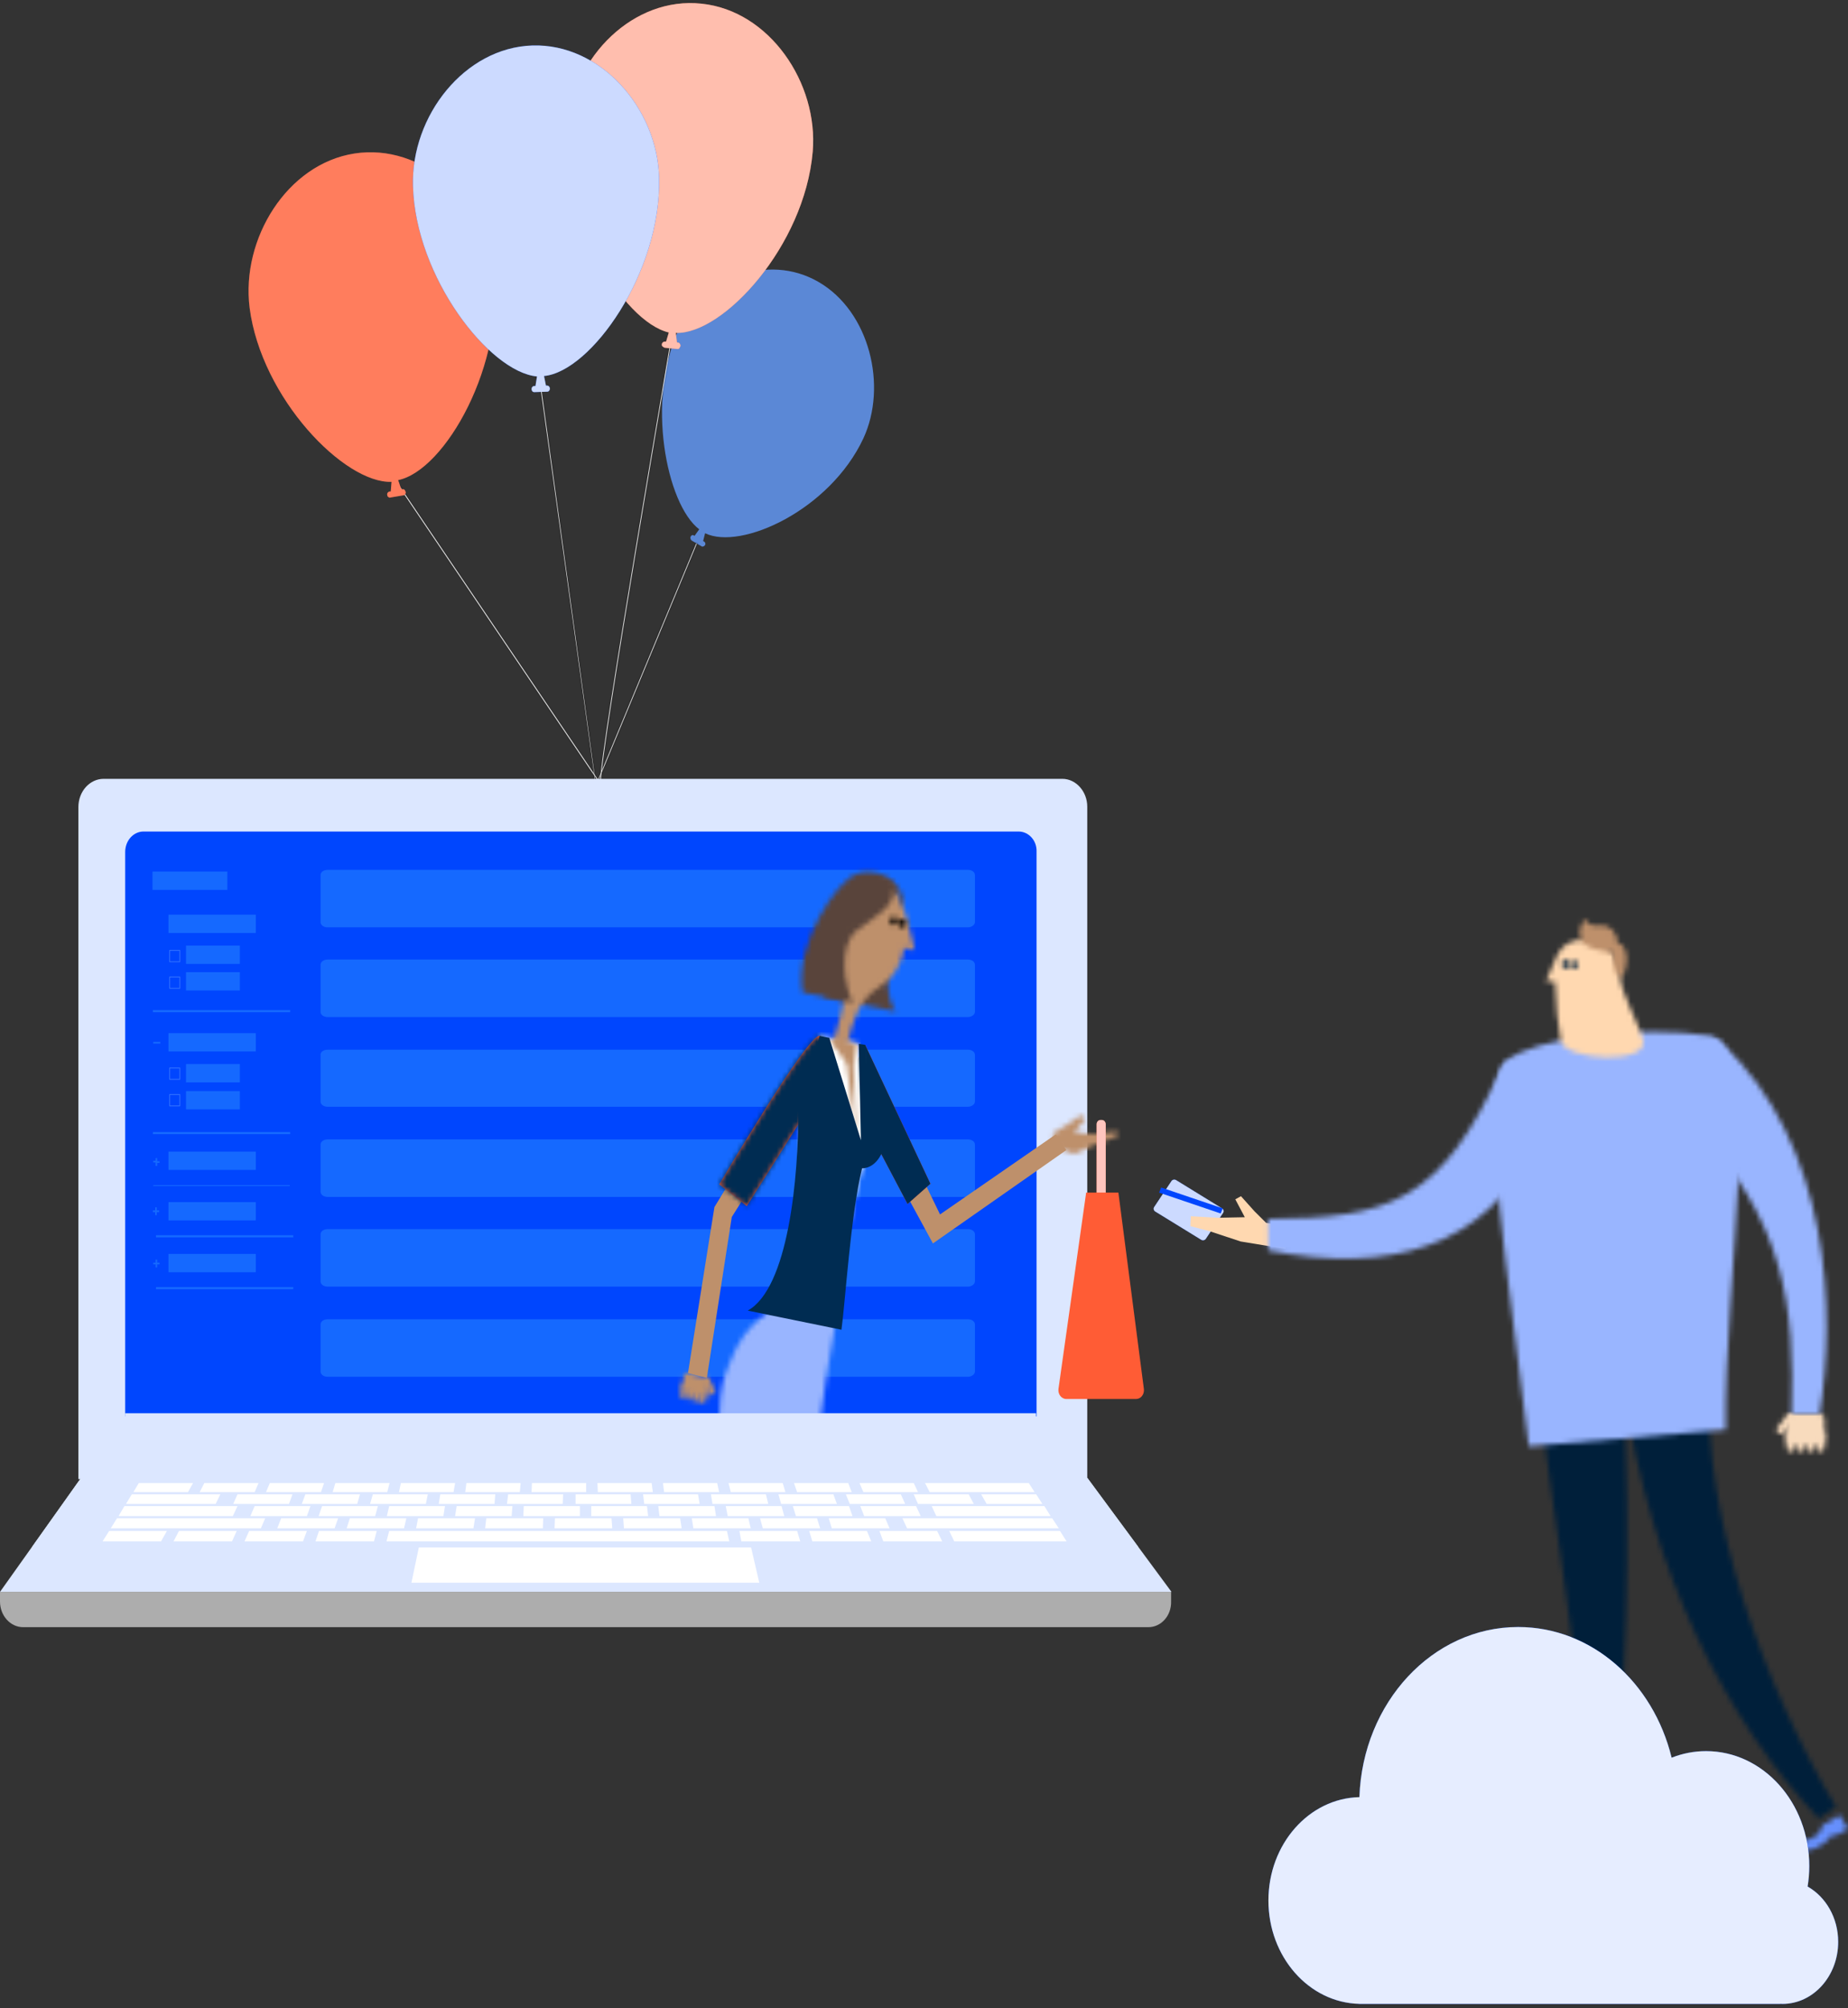 <?xml version="1.0" encoding="UTF-8"?>
<svg xmlns="http://www.w3.org/2000/svg" width="370" height="402" viewBox="0 0 370 402" fill="none">
  <rect x="0" y="0" width="370" height="402" fill="#333333" stroke="none"/>
  <path fill-rule="evenodd" clip-rule="evenodd" d="M172.869 87.74C177.71 77.279 174.118 62.372 163.89 56.444C153.661 50.516 140.622 55.746 135.781 66.208C129.379 79.982 133.361 100.904 139.997 105.961L139.06 107.268L138.904 107.181C138.67 107.007 138.358 107.181 138.28 107.443C138.202 107.53 138.202 107.704 138.28 107.878C138.28 108.053 138.436 108.14 138.514 108.227L140.466 109.36C140.544 109.448 140.7 109.448 140.856 109.36C141.012 109.36 141.091 109.186 141.169 109.099C141.325 108.837 141.169 108.489 140.934 108.401L140.778 108.314L141.169 106.745C148.352 110.232 166.154 102.125 172.869 87.74Z" fill="#669DFF" fill-opacity="0.8"></path>
  <path fill-rule="evenodd" clip-rule="evenodd" d="M119.619 156.349H119.775L139.529 108.837H139.373L119.619 156.349Z" fill="white"></path>
  <path fill-rule="evenodd" clip-rule="evenodd" d="M119.306 156.523L119.931 156.697L139.763 108.924L139.841 108.663L139.217 108.488L119.306 156.523Z" fill="black" fill-opacity="0.1"></path>
  <path fill-rule="evenodd" clip-rule="evenodd" d="M119.541 156.087L78.939 96.022L79.095 95.935L119.697 156L119.541 156.087Z" fill="white"></path>
  <path fill-rule="evenodd" clip-rule="evenodd" d="M119.385 156.436L119.306 156.174L78.627 95.847L79.251 95.586L79.329 95.847L120.009 156.174L119.385 156.436Z" fill="black" fill-opacity="0.1"></path>
  <path fill-rule="evenodd" clip-rule="evenodd" d="M98.849 53.916C97.132 40.142 84.483 28.634 70.975 30.726C57.467 32.819 48.253 47.813 49.971 61.587C52.314 79.72 68.945 96.807 78.392 96.458L78.236 98.376H78.002C77.69 98.463 77.455 98.725 77.533 99.073C77.533 99.248 77.612 99.422 77.768 99.509C77.924 99.596 78.002 99.683 78.158 99.596L80.735 99.16C80.891 99.16 81.047 99.073 81.125 98.899C81.203 98.812 81.281 98.637 81.203 98.463C81.125 98.114 80.891 97.853 80.579 97.94H80.344L79.72 96.109C89.089 94.191 101.27 72.833 98.849 53.916Z" fill="#FF5C35"></path>
  <path fill-rule="evenodd" clip-rule="evenodd" d="M98.849 53.916C97.132 40.142 84.483 28.634 70.975 30.726C57.467 32.819 48.253 47.813 49.971 61.587C52.314 79.72 68.945 96.807 78.392 96.458L78.236 98.376H78.002C77.69 98.463 77.455 98.725 77.533 99.073C77.533 99.248 77.612 99.422 77.768 99.509C77.924 99.596 78.002 99.683 78.158 99.596L80.735 99.16C80.891 99.16 81.047 99.073 81.125 98.899C81.203 98.812 81.281 98.637 81.203 98.463C81.125 98.114 80.891 97.853 80.579 97.94H80.344L79.72 96.109C89.089 94.191 101.27 72.833 98.849 53.916Z" fill="white" fill-opacity="0.2"></path>
  <path fill-rule="evenodd" clip-rule="evenodd" d="M120.321 156.436H120.165C120.165 149.897 134.454 67.689 134.61 65.946H134.766C134.61 67.689 120.321 149.897 120.321 156.436Z" fill="white"></path>
  <path fill-rule="evenodd" clip-rule="evenodd" d="M120.556 156.697H119.931V156.436C119.931 149.81 134.22 67.689 134.376 65.859V65.597L135.001 65.684V65.946C134.844 67.776 120.556 149.984 120.556 156.436V156.697Z" fill="black" fill-opacity="0.1"></path>
  <path fill-rule="evenodd" clip-rule="evenodd" d="M140.466 0.737C126.88 -0.745 114.778 11.373 113.607 25.234C112.045 43.454 124.616 64.377 133.907 66.556L133.361 68.387H133.127C132.814 68.387 132.58 68.561 132.502 68.91C132.502 69.084 132.502 69.259 132.658 69.346C132.736 69.433 132.892 69.52 133.049 69.607L135.625 69.869C135.781 69.869 135.938 69.869 136.016 69.695C136.094 69.607 136.172 69.433 136.25 69.259C136.25 68.91 136.094 68.648 135.781 68.561H135.547L135.313 66.643C144.761 66.992 161.079 49.295 162.719 30.378C163.89 16.604 154.052 2.132 140.466 0.737Z" fill="#FF5C35"></path>
  <path fill-rule="evenodd" clip-rule="evenodd" d="M140.466 0.737C126.88 -0.745 114.778 11.373 113.607 25.234C112.045 43.454 124.616 64.377 133.907 66.556L133.361 68.387H133.127C132.814 68.387 132.58 68.561 132.502 68.91C132.502 69.084 132.502 69.259 132.658 69.346C132.736 69.433 132.892 69.52 133.049 69.607L135.625 69.869C135.781 69.869 135.938 69.869 136.016 69.695C136.094 69.607 136.172 69.433 136.25 69.259C136.25 68.91 136.094 68.648 135.781 68.561H135.547L135.313 66.643C144.761 66.992 161.079 49.295 162.719 30.378C163.89 16.604 154.052 2.132 140.466 0.737Z" fill="white" fill-opacity="0.6"></path>
  <path fill-rule="evenodd" clip-rule="evenodd" d="M119.15 156.349L107.829 74.925H107.985L119.229 156.436L119.15 156.349Z" fill="white"></path>
  <path fill-rule="evenodd" clip-rule="evenodd" d="M118.916 156.697V156.436L107.594 74.664L108.219 74.576V74.838L119.54 156.61L118.916 156.697Z" fill="black" fill-opacity="0.1"></path>
  <path fill-rule="evenodd" clip-rule="evenodd" d="M131.955 35.521C131.565 21.573 120.165 8.671 106.579 9.106C92.993 9.542 82.296 23.229 82.687 37.178C83.155 55.485 97.99 74.489 107.516 75.361L107.204 77.279H106.97C106.657 77.279 106.423 77.541 106.423 77.889C106.423 78.238 106.657 78.499 106.97 78.499L109.546 78.412C109.859 78.412 110.093 78.151 110.093 77.802C110.093 77.453 109.859 77.192 109.546 77.192H109.312L108.922 75.274C118.291 74.402 132.424 54.613 131.955 35.521Z" fill="#0046FE"></path>
  <path fill-rule="evenodd" clip-rule="evenodd" d="M131.955 35.521C131.565 21.573 120.165 8.671 106.579 9.106C92.993 9.542 82.296 23.229 82.687 37.178C83.155 55.485 97.99 74.489 107.516 75.361L107.204 77.279H106.97C106.657 77.279 106.423 77.541 106.423 77.889C106.423 78.238 106.657 78.499 106.97 78.499L109.546 78.412C109.859 78.412 110.093 78.151 110.093 77.802C110.093 77.453 109.859 77.192 109.546 77.192H109.312L108.922 75.274C118.291 74.402 132.424 54.613 131.955 35.521Z" fill="white" fill-opacity="0.8"></path>
  <path d="M234.553 318.668H0L16.241 295.828H217.687L234.553 318.668Z" fill="#DCE7FF"></path>
  <path d="M227.916 309.689H6.403L16.241 295.828H217.687L227.916 309.689Z" fill="#DCE7FF"></path>
  <path d="M37.635 298.705H26.703L27.797 296.874H38.65L37.635 298.705Z" fill="white"></path>
  <path d="M50.986 298.705H39.977L40.914 296.874H51.767L50.986 298.705Z" fill="white"></path>
  <path d="M64.26 298.705H53.251L54.031 296.874H64.884L64.26 298.705Z" fill="white"></path>
  <path d="M77.534 298.705H66.602L67.149 296.874H78.002L77.534 298.705Z" fill="white"></path>
  <path d="M90.807 298.705H79.876L80.266 296.874H91.12L90.807 298.705Z" fill="white"></path>
  <path d="M104.081 298.705H93.15L93.384 296.874H104.237L104.081 298.705Z" fill="white"></path>
  <path d="M117.354 298.705H106.423L106.501 296.874H117.354V298.705Z" fill="white"></path>
  <path d="M130.706 298.705H119.697L119.619 296.874H130.472L130.706 298.705Z" fill="white"></path>
  <path d="M143.979 298.705H132.97L132.736 296.874H143.589L143.979 298.705Z" fill="white"></path>
  <path d="M157.253 298.705H146.322L145.854 296.874H156.707L157.253 298.705Z" fill="white"></path>
  <path d="M170.527 298.705H159.595L158.971 296.874H169.824L170.527 298.705Z" fill="white"></path>
  <path d="M183.8 298.705H172.869L172.088 296.874H182.941L183.8 298.705Z" fill="white"></path>
  <path d="M207.146 298.705H186.143L185.206 296.874H205.975L207.146 298.705Z" fill="white"></path>
  <path d="M196.45 299.141H207.459L208.708 301.059H197.543L196.45 299.141Z" fill="white"></path>
  <path d="M182.942 299.141H193.951L194.966 301.059H183.801L182.942 299.141Z" fill="white"></path>
  <path d="M169.356 299.141H180.365L181.224 301.059H170.137L169.356 299.141Z" fill="white"></path>
  <path d="M155.848 299.141H166.857L167.56 301.059H156.394L155.848 299.141Z" fill="white"></path>
  <path d="M142.34 299.141H153.349L153.818 301.059H142.652L142.34 299.141Z" fill="white"></path>
  <path d="M128.754 299.141H139.764L140.076 301.059H128.989L128.754 299.141Z" fill="white"></path>
  <path d="M115.246 299.141H126.256L126.412 301.059H115.246V299.141Z" fill="white"></path>
  <path d="M101.739 299.141H112.748L112.67 301.059H101.504L101.739 299.141Z" fill="white"></path>
  <path d="M88.152 299.141H99.162L99.005 301.059H87.84L88.152 299.141Z" fill="white"></path>
  <path d="M74.645 299.141H85.654L85.264 301.059H74.098L74.645 299.141Z" fill="white"></path>
  <path d="M61.137 299.141H72.068L71.522 301.059H60.434L61.137 299.141Z" fill="white"></path>
  <path d="M47.551 299.141H58.56L57.858 301.059H46.692L47.551 299.141Z" fill="white"></path>
  <path d="M26.391 299.141H44.115L43.178 301.059H25.22L26.391 299.141Z" fill="white"></path>
  <path d="M172.245 301.494H183.41L184.347 303.499H173.025L172.245 301.494Z" fill="white"></path>
  <path d="M158.737 301.494H169.981L170.683 303.499H159.362L158.737 301.494Z" fill="white"></path>
  <path d="M145.307 301.494H156.473L157.019 303.499H145.698L145.307 301.494Z" fill="white"></path>
  <path d="M131.8 301.494H143.043L143.355 303.499H132.034L131.8 301.494Z" fill="white"></path>
  <path d="M118.37 301.494H129.535L129.77 303.499H118.37V301.494Z" fill="white"></path>
  <path d="M104.862 301.494H116.105V303.499H104.784L104.862 301.494Z" fill="white"></path>
  <path d="M91.432 301.494H102.597L102.441 303.499H91.12L91.432 301.494Z" fill="white"></path>
  <path d="M77.924 301.494H89.09L88.777 303.499H77.456L77.924 301.494Z" fill="white"></path>
  <path d="M64.494 301.494H75.66L75.113 303.499H63.791L64.494 301.494Z" fill="white"></path>
  <path d="M50.987 301.494H62.152L61.449 303.499H50.128L50.987 301.494Z" fill="white"></path>
  <path d="M24.908 301.494H47.551L46.614 303.499H23.737L24.908 301.494Z" fill="white"></path>
  <path d="M186.534 301.494H209.099L210.348 303.499H187.471L186.534 301.494Z" fill="white"></path>
  <path d="M165.92 303.936H177.242L178.101 305.941H166.545L165.92 303.936Z" fill="white"></path>
  <path d="M152.178 303.936H163.578L164.203 305.941H152.725L152.178 303.936Z" fill="white"></path>
  <path d="M138.514 303.936H149.836L150.304 305.941H138.826L138.514 303.936Z" fill="white"></path>
  <path d="M124.772 303.936H136.172L136.484 305.941H124.928L124.772 303.936Z" fill="white"></path>
  <path d="M111.108 303.936H122.43L122.586 305.941H111.03L111.108 303.936Z" fill="white"></path>
  <path d="M97.366 303.936H108.766L108.688 305.941H97.132L97.366 303.936Z" fill="white"></path>
  <path d="M83.702 303.936H95.102L94.789 305.941H83.311L83.702 303.936Z" fill="white"></path>
  <path d="M70.038 303.936H81.36L80.891 305.941H69.413L70.038 303.936Z" fill="white"></path>
  <path d="M56.296 303.936H67.696L66.993 305.941H55.515L56.296 303.936Z" fill="white"></path>
  <path d="M23.424 303.936H53.094L52.236 305.941H22.175L23.424 303.936Z" fill="white"></path>
  <path d="M180.677 303.936H210.66L211.988 305.941H181.614L180.677 303.936Z" fill="white"></path>
  <path d="M32.247 308.556H20.535L21.863 306.464H33.418L32.247 308.556Z" fill="white"></path>
  <path d="M46.458 308.556H34.746L35.839 306.464H47.395L46.458 308.556Z" fill="white"></path>
  <path d="M60.668 308.556H48.956L49.893 306.464H61.449L60.668 308.556Z" fill="white"></path>
  <path d="M74.879 308.556H63.167L63.87 306.464H75.426L74.879 308.556Z" fill="white"></path>
  <path d="M160.221 308.556H148.43L148.04 306.464H159.596L160.221 308.556Z" fill="white"></path>
  <path d="M174.431 308.556H162.641L162.016 306.464H173.572L174.431 308.556Z" fill="white"></path>
  <path d="M188.642 308.556H176.852L176.071 306.464H187.627L188.642 308.556Z" fill="white"></path>
  <path d="M213.549 308.556H191.062L190.047 306.464H212.222L213.549 308.556Z" fill="white"></path>
  <path d="M146.01 308.556H77.377L77.924 306.464H145.541L146.01 308.556Z" fill="white"></path>
  <path d="M152.022 316.837H82.374L83.858 309.776H150.382L152.022 316.837Z" fill="white"></path>
  <path d="M229.946 325.73H4.607C2.108 325.73 0 323.463 0 320.586V318.668H234.475V320.586C234.553 323.463 232.444 325.73 229.946 325.73Z" fill="white" fill-opacity="0.6"></path>
  <path d="M212.69 155.908H20.769C17.958 155.908 15.694 158.437 15.694 161.575V296.089H217.687V161.488C217.687 158.437 215.423 155.908 212.69 155.908Z" fill="#DCE7FF"></path>
  <path d="M203.945 166.457H28.733C26.703 166.457 25.064 168.288 25.064 170.554V283.536H207.537V170.467C207.615 168.288 205.975 166.457 203.945 166.457Z" fill="#0046FE"></path>
  <path d="M65.588 174.129H193.795C194.576 174.129 195.2 174.565 195.2 175.175V184.59C195.2 185.113 194.576 185.636 193.795 185.636H65.588C64.807 185.636 64.182 185.2 64.182 184.59V175.175C64.182 174.565 64.807 174.129 65.588 174.129Z" fill="#1569FF"></path>
  <path d="M65.588 192.087H193.795C194.576 192.087 195.2 192.523 195.2 193.133V202.548C195.2 203.071 194.576 203.595 193.795 203.595H65.588C64.807 203.595 64.182 203.159 64.182 202.548V193.133C64.182 192.523 64.807 192.087 65.588 192.087Z" fill="#1569FF"></path>
  <path d="M65.588 210.133H193.795C194.576 210.133 195.2 210.569 195.2 211.179V220.507C195.2 221.03 194.576 221.553 193.795 221.553H65.588C64.807 221.553 64.182 221.117 64.182 220.507V211.092C64.182 210.569 64.807 210.133 65.588 210.133Z" fill="#1569FF"></path>
  <path d="M65.588 228.091H193.795C194.576 228.091 195.2 228.527 195.2 229.137V238.553C195.2 239.076 194.576 239.599 193.795 239.599H65.588C64.807 239.599 64.182 239.163 64.182 238.553V229.137C64.182 228.527 64.807 228.091 65.588 228.091Z" fill="#1569FF"></path>
  <path d="M65.588 246.05H193.795C194.576 246.05 195.2 246.486 195.2 247.096V256.511C195.2 257.034 194.576 257.557 193.795 257.557H65.588C64.807 257.557 64.182 257.121 64.182 256.511V247.096C64.182 246.486 64.807 246.05 65.588 246.05Z" fill="#1569FF"></path>
  <path d="M65.588 264.096H193.795C194.576 264.096 195.2 264.532 195.2 265.142V274.557C195.2 275.08 194.576 275.603 193.795 275.603H65.588C64.807 275.603 64.182 275.167 64.182 274.557V265.142C64.182 264.532 64.807 264.096 65.588 264.096Z" fill="#1569FF"></path>
  <path d="M45.521 174.477H30.529V178.139H45.521V174.477Z" fill="#1569FF"></path>
  <path d="M51.221 183.108H33.731V186.769H51.221V183.108Z" fill="#1569FF"></path>
  <path d="M48.02 189.298H37.245V192.959H48.02V189.298Z" fill="#1569FF"></path>
  <path d="M48.02 194.615H37.245V198.276H48.02V194.615Z" fill="#1569FF"></path>
  <path d="M35.995 216.148H33.965C33.887 216.148 33.887 216.148 33.887 216.061V213.794C33.887 213.707 33.887 213.707 33.965 213.707H35.995C36.073 213.707 36.073 213.707 36.073 213.794V216.061C36.073 216.148 36.073 216.148 35.995 216.148ZM34.043 215.974H35.917V213.881H34.043V215.974Z" fill="#3171FF"></path>
  <path d="M35.995 221.466H33.965C33.887 221.466 33.887 221.466 33.887 221.378V219.112C33.887 219.025 33.887 219.025 33.965 219.025H35.995C36.073 219.025 36.073 219.025 36.073 219.112V221.378C36.073 221.378 36.073 221.466 35.995 221.466ZM34.043 221.291H35.917V219.199H34.043V221.291Z" fill="#3171FF"></path>
  <path d="M32.091 208.563H30.686V208.912H32.091V208.563Z" fill="#1569FF"></path>
  <path d="M51.221 206.82H33.731V210.481H51.221V206.82Z" fill="#1569FF"></path>
  <path d="M48.02 213.01H37.245V216.671H48.02V213.01Z" fill="#1569FF"></path>
  <path d="M48.02 218.415H37.245V222.076H48.02V218.415Z" fill="#1569FF"></path>
  <path d="M58.092 226.609H30.607V227.045H58.092V226.609Z" fill="#1569FF"></path>
  <path d="M51.221 230.532H33.731V234.194H51.221V230.532Z" fill="#1569FF"></path>
  <path d="M58.716 247.27H31.232V247.706H58.716V247.27Z" fill="#1569FF"></path>
  <path d="M51.221 240.645H33.731V244.306H51.221V240.645Z" fill="#1569FF"></path>
  <path d="M31.154 253.721V253.111H30.686V252.762H31.154V252.152H31.466V252.762H31.935V253.111H31.466V253.721H31.154Z" fill="#1569FF"></path>
  <path d="M58.716 257.644H31.232V258.08H58.716V257.644Z" fill="#1569FF"></path>
  <path d="M51.221 251.019H33.731V254.68H51.221V251.019Z" fill="#1569FF"></path>
  <path d="M31.857 242.301V242.65H31.388V243.26H31.076V242.65H30.607V242.301H31.076V241.691H31.388V242.301H31.857Z" fill="#1569FF"></path>
  <path d="M31.154 233.322V232.712H30.686V232.363H31.154V231.84H31.466V232.45H31.935V232.799H31.466V233.409H31.154V233.322Z" fill="#1569FF"></path>
  <path d="M35.995 192.61H33.965C33.887 192.61 33.887 192.61 33.887 192.523V190.256C33.887 190.169 33.887 190.169 33.965 190.169H35.995C36.073 190.169 36.073 190.169 36.073 190.256V192.523C36.073 192.61 36.073 192.61 35.995 192.61ZM34.043 192.436H35.917V190.344H34.043V192.436Z" fill="#3171FF"></path>
  <path d="M35.995 197.928H33.965C33.887 197.928 33.887 197.928 33.887 197.841V195.574C33.887 195.487 33.887 195.487 33.965 195.487H35.995C36.073 195.487 36.073 195.487 36.073 195.574V197.841C36.073 197.841 36.073 197.928 35.995 197.928ZM34.043 197.754H35.917V195.661H34.043V197.754Z" fill="#3171FF"></path>
  <path d="M58.092 202.199H30.607V202.635H58.092V202.199Z" fill="#1569FF"></path>
  <path d="M58.014 237.245H30.686V237.419H58.014V237.245Z" fill="#1569FF"></path>
  <path fill-rule="evenodd" clip-rule="evenodd" d="M143.04 241.637L137.742 274.871L141.525 275.815L146.513 243.628L154.552 230.844L151.291 228.09L143.04 241.637Z" fill="#BE906B"></path>
  <path fill-rule="evenodd" clip-rule="evenodd" d="M188.21 243.108L184.224 234.901L181.286 238.809L186.787 248.917L213.496 230.23L211.381 227.085L188.21 243.108Z" fill="#BE906B"></path>
  <mask id="mask0_36_13970" style="mask-type:alpha" maskUnits="userSpaceOnUse" x="138" y="259" width="30" height="33">
    <path d="M146.169 272.688C144.856 276.182 144.257 276.49 144.003 283.96H164.288C165.781 271.921 167.264 266.538 167.31 263.833C167.367 260.497 163.642 259.407 160.457 259.407C158.399 259.407 156.566 259.862 156.123 260.459C154.046 263.256 149.284 264.387 146.169 272.688Z" fill="white"></path>
  </mask>
  <g mask="url(#mask0_36_13970)">
    <path fill-rule="evenodd" clip-rule="evenodd" d="M146.196 253.025L173.353 258.569L163.457 319.084L136.3 313.54L146.196 253.025Z" fill="#002C52"></path>
    <path fill-rule="evenodd" clip-rule="evenodd" d="M146.196 253.025L173.353 258.569L163.457 319.084L136.3 313.54L146.196 253.025Z" fill="#99B5FF"></path>
  </g>
  <path fill-rule="evenodd" clip-rule="evenodd" d="M173.229 209.165L186.288 236.969L181.705 241.018L169.05 217.011L173.229 209.165Z" fill="#FF5C35"></path>
  <path fill-rule="evenodd" clip-rule="evenodd" d="M169.05 217.011L181.705 241.018L186.288 236.97L173.229 209.166L169.05 217.011Z" fill="#002C52"></path>
  <mask id="mask1_36_13970" style="mask-type:alpha" maskUnits="userSpaceOnUse" x="153" y="207" width="21" height="58">
    <path d="M153.387 261.649C156.084 262.2 164.918 264.003 167.628 264.556C166.535 259.418 170.259 242.471 172.598 233.886C174.825 233.072 172.306 214.114 171.95 208.963C170.254 208.617 166.031 207.772 164.106 207.379C155.3 222.059 165.636 250.191 153.387 261.649Z" fill="white"></path>
  </mask>
  <g mask="url(#mask1_36_13970)">
    <path fill-rule="evenodd" clip-rule="evenodd" d="M160.062 203.338L180.244 207.459L170.295 268.297L150.113 264.177L160.062 203.338Z" fill="white"></path>
  </g>
  <mask id="mask2_36_13970" style="mask-type:alpha" maskUnits="userSpaceOnUse" x="165" y="175" width="15" height="28">
    <path d="M165.154 199.56C167.447 200.028 176.062 201.787 179.349 202.457C175.021 197.466 181.286 178.886 178.276 176.593C177.674 176.134 177.007 175.887 176.296 175.887C172.693 175.887 167.985 182.245 165.154 199.56Z" fill="white"></path>
  </mask>
  <g mask="url(#mask2_36_13970)">
    <path fill-rule="evenodd" clip-rule="evenodd" d="M167.007 170.731L186.74 174.76L181.612 206.117L161.88 202.089L167.007 170.731Z" fill="#59443B"></path>
  </g>
  <mask id="mask3_36_13970" style="mask-type:alpha" maskUnits="userSpaceOnUse" x="165" y="176" width="19" height="35">
    <path d="M171.169 177.3C167.187 179.629 162.821 188.602 168.367 196.122C169.837 198.116 168.847 201.569 167.023 207.957C167.376 209.299 168.896 212.278 169.778 208.461C172.071 198.536 175.325 198.535 177.771 196.247C180.833 193.387 180.963 189.78 180.963 189.78L183.096 190.221C183.096 190.221 181.091 179.207 178.412 177.296C177.499 176.645 176.356 176.14 174.971 176.14C173.861 176.14 172.596 176.465 171.169 177.3Z" fill="white"></path>
  </mask>
  <g mask="url(#mask3_36_13970)">
    <path fill-rule="evenodd" clip-rule="evenodd" d="M165.54 170.903L188.355 175.561L181.707 216.207L158.894 211.549L165.54 170.903Z" fill="#BE906B"></path>
  </g>
  <mask id="mask4_36_13970" style="mask-type:alpha" maskUnits="userSpaceOnUse" x="178" y="183" width="2" height="3">
    <path d="M178.305 183.942C178.087 184.353 178.209 184.886 178.576 185.126C178.944 185.372 179.417 185.235 179.633 184.824C179.851 184.41 179.731 183.879 179.365 183.636C179.242 183.554 179.106 183.515 178.973 183.515C178.708 183.515 178.45 183.668 178.305 183.942Z" fill="white"></path>
  </mask>
  <g mask="url(#mask4_36_13970)">
    <path fill-rule="evenodd" clip-rule="evenodd" d="M176.086 179.715L183.144 181.155L181.853 189.048L174.796 187.607L176.086 179.715Z" fill="black"></path>
  </g>
  <mask id="mask5_36_13970" style="mask-type:alpha" maskUnits="userSpaceOnUse" x="179" y="183" width="3" height="3">
    <path d="M180.033 184.41C179.817 184.824 179.939 185.355 180.305 185.601C180.674 185.842 181.148 185.705 181.365 185.294C181.581 184.881 181.461 184.35 181.093 184.104C180.97 184.023 180.836 183.985 180.703 183.985C180.438 183.985 180.179 184.137 180.033 184.41Z" fill="white"></path>
  </mask>
  <g mask="url(#mask5_36_13970)">
    <path fill-rule="evenodd" clip-rule="evenodd" d="M177.815 180.185L184.874 181.626L183.583 189.521L176.524 188.08L177.815 180.185Z" fill="black"></path>
  </g>
  <mask id="mask6_36_13970" style="mask-type:alpha" maskUnits="userSpaceOnUse" x="160" y="174" width="21" height="27">
    <path d="M171.59 174.921C167.491 176.3 159.053 189.074 160.692 198.649C163.291 199.18 167.433 200.026 170.763 200.705C169.009 197.532 167.817 189.03 171.658 186.17C175.363 183.409 179.385 181.354 178.788 177.904C179.582 178.678 180.409 180.345 180.998 182.01C181.082 176.849 177.175 174.58 173.769 174.581C173 174.581 172.256 174.696 171.59 174.921Z" fill="white"></path>
  </mask>
  <g mask="url(#mask6_36_13970)">
    <path fill-rule="evenodd" clip-rule="evenodd" d="M162.071 168.429L185.472 173.207L180.203 205.425L156.803 200.648L162.071 168.429Z" fill="#59443B"></path>
  </g>
  <path fill-rule="evenodd" clip-rule="evenodd" d="M143.993 237.086L149.515 241.454C149.515 241.454 161.779 222.131 162.713 220.445C163.647 218.759 166.452 207.84 164.109 207.362C161.767 206.884 143.993 237.086 143.993 237.086Z" fill="#FF5C35"></path>
  <mask id="mask7_36_13970" style="mask-type:alpha" maskUnits="userSpaceOnUse" x="143" y="207" width="23" height="35">
    <path d="M143.993 237.086L149.515 241.454C149.515 241.454 161.779 222.132 162.713 220.445C163.647 218.759 166.452 207.84 164.108 207.362C164.09 207.358 164.071 207.356 164.05 207.356C161.49 207.354 143.993 237.086 143.993 237.086Z" fill="white"></path>
  </mask>
  <g mask="url(#mask7_36_13970)">
    <path fill-rule="evenodd" clip-rule="evenodd" d="M147.084 200.689L168.863 205.135L161.985 247.197L140.205 242.75L147.084 200.689Z" fill="#002C52"></path>
  </g>
  <mask id="mask8_36_13970" style="mask-type:alpha" maskUnits="userSpaceOnUse" x="166" y="207" width="6" height="21">
    <path d="M169.509 213.021L171.427 227.59L170.918 213.421L171.566 208.885L166.035 207.755L169.509 213.021Z" fill="white"></path>
  </mask>
  <g mask="url(#mask8_36_13970)">
    <path fill-rule="evenodd" clip-rule="evenodd" d="M163.772 204.096L177.667 206.933L173.69 231.249L159.795 228.412L163.772 204.096Z" fill="#BE906B"></path>
  </g>
  <path fill-rule="evenodd" clip-rule="evenodd" d="M166.034 207.755L172.371 228.247L171.95 208.962L173.229 209.165C173.229 209.165 173.833 226.61 177.081 229.164C176.587 231.555 174.973 233.842 172.598 233.886C170.315 243.202 169.242 260.644 168.475 266.194C166.528 265.797 152.304 262.893 149.71 262.363C157.843 257.848 159.879 235.726 159.839 222.199C162.574 213.187 164.106 207.378 164.106 207.378L166.034 207.755Z" fill="#002C52"></path>
  <mask id="mask9_36_13970" style="mask-type:alpha" maskUnits="userSpaceOnUse" x="140" y="275" width="4" height="5">
    <path d="M141.05 275.914C140.747 276.131 140.655 276.585 140.848 276.927L141.98 278.926C142.174 279.269 142.577 279.366 142.878 279.151L142.88 279.15C143.183 278.933 143.273 278.482 143.081 278.139L141.949 276.14C141.824 275.92 141.614 275.8 141.399 275.8C141.279 275.8 141.158 275.837 141.05 275.914Z" fill="white"></path>
  </mask>
  <g mask="url(#mask9_36_13970)">
    <path fill-rule="evenodd" clip-rule="evenodd" d="M138.613 272.022L146.843 273.703L145.316 283.043L137.085 281.362L138.613 272.022Z" fill="#BE906B"></path>
  </g>
  <mask id="mask10_36_13970" style="mask-type:alpha" maskUnits="userSpaceOnUse" x="136" y="274" width="7" height="6">
    <path d="M136.946 275.441L136.507 277.638C136.427 278.045 136.653 278.444 137.014 278.535L140.794 279.478C141.153 279.569 141.512 279.314 141.592 278.908L142.032 276.71C142.111 276.304 141.883 275.905 141.526 275.814L137.743 274.871C137.693 274.859 137.644 274.853 137.596 274.853C137.29 274.853 137.017 275.09 136.946 275.441Z" fill="white"></path>
  </mask>
  <g mask="url(#mask10_36_13970)">
    <path fill-rule="evenodd" clip-rule="evenodd" d="M134.721 271.057L145.458 273.249L143.816 283.293L133.078 281.101L134.721 271.057Z" fill="#BE906B"></path>
  </g>
  <mask id="mask11_36_13970" style="mask-type:alpha" maskUnits="userSpaceOnUse" x="138" y="277" width="3" height="4">
    <path d="M139.05 278.276L138.76 279.731C138.679 280.124 138.903 280.514 139.252 280.603V280.601C139.605 280.691 139.952 280.441 140.031 280.047L140.319 278.592C140.399 278.197 140.178 277.806 139.827 277.719C139.78 277.707 139.732 277.702 139.685 277.702C139.387 277.702 139.118 277.933 139.05 278.276Z" fill="white"></path>
  </mask>
  <g mask="url(#mask11_36_13970)">
    <path fill-rule="evenodd" clip-rule="evenodd" d="M136.849 273.913L143.716 275.316L142.23 284.408L135.362 283.006L136.849 273.913Z" fill="#BE906B"></path>
  </g>
  <mask id="mask12_36_13970" style="mask-type:alpha" maskUnits="userSpaceOnUse" x="140" y="278" width="2" height="3">
    <path d="M140.319 278.592L140.03 280.047C139.952 280.441 140.173 280.831 140.522 280.92C140.875 281.007 141.222 280.758 141.3 280.365L141.591 278.909C141.669 278.517 141.448 278.125 141.097 278.035C141.051 278.024 141.004 278.018 140.957 278.018C140.659 278.018 140.388 278.25 140.319 278.592Z" fill="white"></path>
  </mask>
  <g mask="url(#mask12_36_13970)">
    <path fill-rule="evenodd" clip-rule="evenodd" d="M138.12 274.23L144.989 275.632L143.502 284.725L136.633 283.323L138.12 274.23Z" fill="#BE906B"></path>
  </g>
  <mask id="mask13_36_13970" style="mask-type:alpha" maskUnits="userSpaceOnUse" x="137" y="277" width="3" height="4">
    <path d="M137.778 277.959L137.488 279.414C137.409 279.808 137.631 280.198 137.979 280.286C138.331 280.371 138.68 280.124 138.758 279.73L139.05 278.276C139.129 277.882 138.908 277.49 138.555 277.402C138.507 277.391 138.46 277.385 138.413 277.385C138.115 277.385 137.846 277.616 137.778 277.959Z" fill="white"></path>
  </mask>
  <g mask="url(#mask13_36_13970)">
    <path fill-rule="evenodd" clip-rule="evenodd" d="M135.577 273.596L142.448 274.999L140.961 284.092L134.09 282.689L135.577 273.596Z" fill="#BE906B"></path>
  </g>
  <mask id="mask14_36_13970" style="mask-type:alpha" maskUnits="userSpaceOnUse" x="136" y="277" width="2" height="3">
    <path d="M136.507 277.638L136.218 279.096C136.137 279.491 136.357 279.879 136.71 279.966C137.061 280.055 137.409 279.808 137.488 279.414L137.778 277.959C137.856 277.565 137.635 277.173 137.284 277.086C137.237 277.074 137.189 277.069 137.143 277.069C136.844 277.069 136.574 277.299 136.507 277.638Z" fill="white"></path>
  </mask>
  <g mask="url(#mask14_36_13970)">
    <path fill-rule="evenodd" clip-rule="evenodd" d="M134.306 273.281L141.176 274.683L139.689 283.771L132.82 282.369L134.306 273.281Z" fill="#BE906B"></path>
  </g>
  <mask id="mask15_36_13970" style="mask-type:alpha" maskUnits="userSpaceOnUse" x="210" y="223" width="14" height="8">
    <path d="M213.648 225.167L210.885 226.835L210.843 229.438L215.05 230.994L220.464 228.672L223.771 227.461L223.618 226.433L219.167 227.055L215.101 226.655L217.297 224.041L216.424 223.245L213.648 225.167Z" fill="white"></path>
  </mask>
  <g mask="url(#mask15_36_13970)">
    <path fill-rule="evenodd" clip-rule="evenodd" d="M208.54 217.117L227.876 221.402L225.595 236.542L206.259 232.258L208.54 217.117Z" fill="#BE906B"></path>
  </g>
  <path fill-rule="evenodd" clip-rule="evenodd" d="M220.613 244.516H220.333C219.907 244.516 219.562 244.129 219.562 243.654V225.065C219.562 224.589 219.907 224.203 220.333 224.203H220.613C221.039 224.203 221.385 224.589 221.385 225.065V243.654C221.385 244.129 221.039 244.516 220.613 244.516Z" fill="#FF5C35"></path>
  <path fill-rule="evenodd" clip-rule="evenodd" d="M220.613 244.516H220.333C219.907 244.516 219.562 244.129 219.562 243.654V225.065C219.562 224.589 219.907 224.203 220.333 224.203H220.613C221.039 224.203 221.385 224.589 221.385 225.065V243.654C221.385 244.129 221.039 244.516 220.613 244.516Z" fill="#FFDFDF" fill-opacity="0.8"></path>
  <path fill-rule="evenodd" clip-rule="evenodd" d="M223.919 238.73L229.032 278.111C229.126 279.153 228.393 280.057 227.456 280.057H213.491C212.518 280.057 211.775 279.085 211.926 278.011L217.467 238.73H223.919Z" fill="#FF5C35"></path>
  <path fill-rule="evenodd" clip-rule="evenodd" d="M240.487 248.177L231.3 242.528C230.981 242.332 230.884 241.929 231.083 241.629L234.543 236.432C234.742 236.131 235.163 236.047 235.483 236.244L244.669 241.893C244.989 242.089 245.086 242.492 244.886 242.792L241.427 247.989C241.227 248.29 240.806 248.374 240.487 248.177Z" fill="#0046FE"></path>
  <path fill-rule="evenodd" clip-rule="evenodd" d="M240.487 248.177L231.3 242.528C230.981 242.332 230.884 241.929 231.083 241.629L234.543 236.432C234.742 236.131 235.163 236.047 235.483 236.244L244.669 241.893C244.989 242.089 245.086 242.492 244.886 242.792L241.427 247.989C241.227 248.29 240.806 248.374 240.487 248.177Z" fill="white" fill-opacity="0.8"></path>
  <path fill-rule="evenodd" clip-rule="evenodd" d="M232.069 238.739L244.398 242.919L244.809 241.896L232.48 237.716L232.069 238.739Z" fill="#0046FE"></path>
  <path fill-rule="evenodd" clip-rule="evenodd" d="M247.328 240.08L249.231 243.67L243.796 243.776L238.427 243.469L238.337 245.461L242.186 246.467L248.395 248.524L257.401 250.004V245.319L253.509 244.804L251.152 242.461L248.465 239.461L247.328 240.08Z" fill="#FFD8B0"></path>
  <mask id="mask16_36_13970" style="mask-type:alpha" maskUnits="userSpaceOnUse" x="253" y="212" width="56" height="40">
    <path d="M300.765 213.49C288.631 240.848 277.879 243.815 253.885 244.017L253.898 250.32C278.208 255.183 297.64 249.531 307.073 229.605C311.255 220.773 305.598 212.327 302.359 212.327C301.687 212.328 301.12 212.691 300.765 213.49Z" fill="white"></path>
  </mask>
  <g mask="url(#mask16_36_13970)">
    <path fill-rule="evenodd" clip-rule="evenodd" d="M251.165 254.983H311.276V209.307H251.165V254.983Z" fill="#0046FE"></path>
    <path fill-rule="evenodd" clip-rule="evenodd" d="M251.165 254.983H311.276V209.307H251.165V254.983Z" fill="white" fill-opacity="0.6"></path>
  </g>
  <mask id="mask17_36_13970" style="mask-type:alpha" maskUnits="userSpaceOnUse" x="307" y="265" width="19" height="102">
    <path d="M307.716 276.876C310.602 300.814 316.696 335.678 318.796 366.743C319.587 366.71 321.874 366.609 322.832 366.567C325.436 341.138 326.826 308.497 324.914 276.413C324.489 269.277 319.802 265.668 315.411 265.668C310.959 265.668 306.812 269.377 307.716 276.876Z" fill="white"></path>
  </mask>
  <g mask="url(#mask17_36_13970)">
    <path fill-rule="evenodd" clip-rule="evenodd" d="M304.871 369.764H328.523V262.648H304.871V369.764Z" fill="#002C52"></path>
    <path fill-rule="evenodd" clip-rule="evenodd" d="M304.871 369.764H328.523V262.648H304.871V369.764Z" fill="black" fill-opacity="0.3"></path>
  </g>
  <mask id="mask18_36_13970" style="mask-type:alpha" maskUnits="userSpaceOnUse" x="313" y="368" width="11" height="4">
    <path d="M315.321 369.372C314.341 368.775 312.245 369.869 313.956 371.039C315.668 372.204 319.41 371.809 320.147 370.767V371.667L323.086 371.675L322.789 368.398L318.854 368.384C318.505 369.129 316.295 369.975 315.321 369.372Z" fill="white"></path>
  </mask>
  <g mask="url(#mask18_36_13970)">
    <path fill-rule="evenodd" clip-rule="evenodd" d="M310.586 374.768H325.805V365.363H310.586V374.768Z" fill="#0046FE"></path>
    <path fill-rule="evenodd" clip-rule="evenodd" d="M310.586 374.768H325.805V365.363H310.586V374.768Z" fill="white" fill-opacity="0.4"></path>
  </g>
  <mask id="mask19_36_13970" style="mask-type:alpha" maskUnits="userSpaceOnUse" x="324" y="266" width="44" height="99">
    <path d="M325.066 277.301C330.127 315.056 346.262 345.155 364.125 364.02C364.806 363.57 366.774 362.264 367.596 361.717C353.199 337.453 340.941 303.718 342.262 276.839C342.614 269.702 337.891 266.102 333.287 266.102C328.613 266.102 324.061 269.812 325.066 277.301Z" fill="white"></path>
  </mask>
  <g mask="url(#mask19_36_13970)">
    <path fill-rule="evenodd" clip-rule="evenodd" d="M322.206 367.04H370.316V263.081H322.206V367.04Z" fill="#002C52"></path>
    <path fill-rule="evenodd" clip-rule="evenodd" d="M322.206 367.04H370.316V263.081H322.206V367.04Z" fill="black" fill-opacity="0.3"></path>
  </g>
  <mask id="mask20_36_13970" style="mask-type:alpha" maskUnits="userSpaceOnUse" x="360" y="363" width="11" height="8">
    <path d="M364.876 365.432C364.886 366.276 363.302 368.193 362.188 368.18C361.075 368.176 359.699 370.253 361.7 370.372C363.701 370.486 366.824 368.15 367.028 366.841C367.206 367.208 367.411 367.631 367.411 367.631L370 366.074L368.341 363.353L364.876 365.432Z" fill="white"></path>
  </mask>
  <g mask="url(#mask20_36_13970)">
    <path fill-rule="evenodd" clip-rule="evenodd" d="M357.962 373.395H372.72V360.332H357.962V373.395Z" fill="#0046FE"></path>
    <path fill-rule="evenodd" clip-rule="evenodd" d="M357.962 373.395H372.72V360.332H357.962V373.395Z" fill="white" fill-opacity="0.4"></path>
  </g>
  <mask id="mask21_36_13970" style="mask-type:alpha" maskUnits="userSpaceOnUse" x="299" y="206" width="50" height="84">
    <path d="M300.766 213.489C296.333 221.418 301.967 254.828 306.09 289.533C316.023 288.696 335.972 287.015 345.517 286.21C345.081 255.866 353.827 209.134 342 207.285C338.817 206.789 335.069 206.552 331.152 206.552C318.118 206.552 303.185 209.163 300.766 213.489Z" fill="white"></path>
  </mask>
  <g mask="url(#mask21_36_13970)">
    <path fill-rule="evenodd" clip-rule="evenodd" d="M296.427 292.553H350.943V203.532H296.427V292.553Z" fill="#0046FE"></path>
    <path fill-rule="evenodd" clip-rule="evenodd" d="M296.427 292.553H350.943V203.532H296.427V292.553Z" fill="white" fill-opacity="0.6"></path>
  </g>
  <mask id="mask22_36_13970" style="mask-type:alpha" maskUnits="userSpaceOnUse" x="309" y="188" width="21" height="24">
    <path d="M311.67 191.425C310.435 194.087 309.537 196.429 309.537 196.429C309.537 196.429 310.693 196.502 311.358 196.545C311.454 201.154 311.928 205.199 312.496 208.285C313.257 212.423 330.677 213.265 328.939 207.969C327.816 204.551 324.454 198.197 324.404 195.746C324.328 192.156 322.213 188.321 318.432 188.076C318.122 188.057 317.822 188.046 317.531 188.046C314.697 188.046 312.789 189.007 311.67 191.425Z" fill="white"></path>
  </mask>
  <g mask="url(#mask22_36_13970)">
    <path fill-rule="evenodd" clip-rule="evenodd" d="M306.817 214.686H331.781V185.025H306.817V214.686Z" fill="#FFD8B0"></path>
  </g>
  <mask id="mask23_36_13970" style="mask-type:alpha" maskUnits="userSpaceOnUse" x="312" y="192" width="3" height="2">
    <path d="M312.743 192.733C312.6 193.164 312.798 193.644 313.185 193.8C313.572 193.961 314.002 193.74 314.143 193.31C314.286 192.879 314.089 192.398 313.702 192.239C313.618 192.204 313.531 192.188 313.445 192.188C313.141 192.188 312.854 192.398 312.743 192.733Z" fill="#001F39"></path>
  </mask>
  <g mask="url(#mask23_36_13970)">
    <path fill-rule="evenodd" clip-rule="evenodd" d="M309.977 196.873H316.908V189.168H309.977V196.873Z" fill="#001F39"></path>
  </g>
  <mask id="mask24_36_13970" style="mask-type:alpha" maskUnits="userSpaceOnUse" x="314" y="192" width="2" height="2">
    <path d="M314.458 192.842C314.317 193.275 314.516 193.754 314.902 193.915C315.29 194.072 315.719 193.851 315.862 193.421C316.003 192.989 315.806 192.511 315.418 192.348C315.334 192.314 315.248 192.298 315.162 192.298C314.858 192.298 314.572 192.507 314.458 192.842Z" fill="#001F39"></path>
  </mask>
  <g mask="url(#mask24_36_13970)">
    <path fill-rule="evenodd" clip-rule="evenodd" d="M311.693 196.986H318.627V189.278H311.693V196.986Z" fill="#001F39"></path>
  </g>
  <mask id="mask25_36_13970" style="mask-type:alpha" maskUnits="userSpaceOnUse" x="316" y="183" width="10" height="13">
    <path d="M317.09 188.864C318.37 190.049 321.104 190.572 323.021 190.672C322.581 191.63 323.439 195.633 324.405 195.745C326.127 194.21 326.335 189.218 323.795 188.675C323.944 186.747 322.245 185.039 320.504 185.288C318.759 185.53 317.356 184.839 317.603 183.918C316.032 185.018 315.811 187.676 317.09 188.864Z" fill="white"></path>
  </mask>
  <g mask="url(#mask25_36_13970)">
    <path fill-rule="evenodd" clip-rule="evenodd" d="M313.541 198.765H328.421V180.897H313.541V198.765Z" fill="#BE906B"></path>
  </g>
  <mask id="mask26_36_13970" style="mask-type:alpha" maskUnits="userSpaceOnUse" x="355" y="282" width="5" height="6">
    <path d="M358.003 283.258L355.953 285.559C355.634 285.914 355.639 286.49 355.957 286.844C356.276 287.197 356.793 287.194 357.108 286.838L359.155 284.539C359.475 284.187 359.475 283.611 359.153 283.254C358.996 283.078 358.788 282.99 358.58 282.99C358.371 282.99 358.162 283.08 358.003 283.258Z" fill="white"></path>
  </mask>
  <g mask="url(#mask26_36_13970)">
    <path fill-rule="evenodd" clip-rule="evenodd" d="M352.997 290.128H362.115V279.97H352.997V290.128Z" fill="#F8DBBD"></path>
  </g>
  <mask id="mask27_36_13970" style="mask-type:alpha" maskUnits="userSpaceOnUse" x="363" y="286" width="3" height="5">
    <path d="M364.49 286.204C364.037 286.204 363.674 286.612 363.677 287.114L363.681 289.753C363.681 290.257 364.047 290.663 364.498 290.663C364.947 290.659 365.309 290.248 365.307 289.748V287.11C365.305 286.607 364.941 286.204 364.494 286.204C364.493 286.204 364.492 286.204 364.49 286.204Z" fill="white"></path>
  </mask>
  <g mask="url(#mask27_36_13970)">
    <path fill-rule="evenodd" clip-rule="evenodd" d="M360.958 293.683H368.027V283.184H360.958V293.683Z" fill="#F8DBBD"></path>
  </g>
  <mask id="mask28_36_13970" style="mask-type:alpha" maskUnits="userSpaceOnUse" x="357" y="282" width="9" height="8">
    <path d="M364.312 282.986L358.665 282.992C358.129 282.992 357.693 283.479 357.698 284.082L357.699 288.083C357.701 288.684 358.13 289.17 358.674 289.169L364.319 289.161C364.856 289.161 365.292 288.671 365.292 288.074L365.286 284.069C365.283 283.468 364.849 282.986 364.316 282.986C364.314 282.986 364.313 282.986 364.312 282.986Z" fill="white"></path>
  </mask>
  <g mask="url(#mask28_36_13970)">
    <path fill-rule="evenodd" clip-rule="evenodd" d="M354.994 292.188H368.027V279.965H354.994V292.188Z" fill="#F8DBBD"></path>
  </g>
  <mask id="mask29_36_13970" style="mask-type:alpha" maskUnits="userSpaceOnUse" x="357" y="286" width="3" height="5">
    <path d="M357.71 287.131L357.712 289.772C357.712 290.271 358.078 290.679 358.529 290.677C358.976 290.677 359.34 290.267 359.34 289.767L359.336 287.126C359.336 286.623 358.971 286.219 358.523 286.219C358.07 286.223 357.708 286.627 357.71 287.131Z" fill="white"></path>
  </mask>
  <g mask="url(#mask29_36_13970)">
    <path fill-rule="evenodd" clip-rule="evenodd" d="M354.993 293.698H362.063V283.198H354.993V293.698Z" fill="#F8DBBD"></path>
  </g>
  <mask id="mask30_36_13970" style="mask-type:alpha" maskUnits="userSpaceOnUse" x="359" y="286" width="3" height="5">
    <path d="M360.509 286.214C360.061 286.217 359.696 286.622 359.698 287.126L359.7 289.767C359.7 290.267 360.07 290.673 360.515 290.671C360.966 290.671 361.332 290.263 361.328 289.759L361.324 287.122C361.324 286.621 360.962 286.214 360.512 286.214C360.511 286.214 360.51 286.214 360.509 286.214Z" fill="white"></path>
  </mask>
  <g mask="url(#mask30_36_13970)">
    <path fill-rule="evenodd" clip-rule="evenodd" d="M356.982 293.691H364.052V283.194H356.982V293.691Z" fill="#F8DBBD"></path>
  </g>
  <mask id="mask31_36_13970" style="mask-type:alpha" maskUnits="userSpaceOnUse" x="361" y="286" width="3" height="5">
    <path d="M362.501 286.208C362.05 286.21 361.686 286.617 361.688 287.12L361.69 289.759C361.692 290.26 362.057 290.669 362.507 290.667C362.955 290.667 363.321 290.257 363.319 289.757L363.316 287.116C363.316 286.615 362.952 286.208 362.504 286.208C362.503 286.208 362.502 286.208 362.501 286.208Z" fill="white"></path>
  </mask>
  <g mask="url(#mask31_36_13970)">
    <path fill-rule="evenodd" clip-rule="evenodd" d="M358.97 293.687H366.041V283.188H358.97V293.687Z" fill="#F8DBBD"></path>
  </g>
  <mask id="mask32_36_13970" style="mask-type:alpha" maskUnits="userSpaceOnUse" x="336" y="207" width="30" height="76">
    <path d="M338.003 224.178C357.648 244.036 359.343 261.927 358.681 282.991L364.327 282.985C367.596 263.135 366.61 229.169 344.455 208.573C343.915 208.071 343.333 207.845 342.736 207.845C338.445 207.847 333.417 219.541 338.003 224.178Z" fill="white"></path>
  </mask>
  <g mask="url(#mask32_36_13970)">
    <path fill-rule="evenodd" clip-rule="evenodd" d="M333.466 286.011H368.437V204.825H333.466V286.011Z" fill="#0046FE"></path>
    <path fill-rule="evenodd" clip-rule="evenodd" d="M333.466 286.011H368.437V204.825H333.466V286.011Z" fill="white" fill-opacity="0.6"></path>
  </g>
  <path d="M362.248 373.546C362.248 360.842 352.995 350.544 341.582 350.544C339.164 350.544 336.845 351.01 334.688 351.86C331.028 336.791 318.665 325.7 303.97 325.7C286.806 325.7 272.822 340.827 272.175 359.756C262.08 359.984 253.958 369.157 253.958 380.448C253.958 391.727 262.063 400.894 272.144 401.139V401.151H356.461V401.128C356.6 401.132 356.735 401.151 356.875 401.151C363.039 401.151 368.034 395.589 368.034 388.729C368.034 383.889 365.542 379.705 361.913 377.655C362.129 376.322 362.248 374.951 362.248 373.546Z" fill="#0046FE"></path>
  <path d="M362.248 373.546C362.248 360.842 352.995 350.544 341.582 350.544C339.164 350.544 336.845 351.01 334.688 351.86C331.028 336.791 318.665 325.7 303.97 325.7C286.806 325.7 272.822 340.827 272.175 359.756C262.08 359.984 253.958 369.157 253.958 380.448C253.958 391.727 262.063 400.894 272.144 401.139V401.151H356.461V401.128C356.6 401.132 356.735 401.151 356.875 401.151C363.039 401.151 368.034 395.589 368.034 388.729C368.034 383.889 365.542 379.705 361.913 377.655C362.129 376.322 362.248 374.951 362.248 373.546Z" fill="white" fill-opacity="0.9"></path>
  <rect x="25.049" y="282.906" width="182.384" height="5.244" fill="#DCE7FF"></rect>
</svg>
